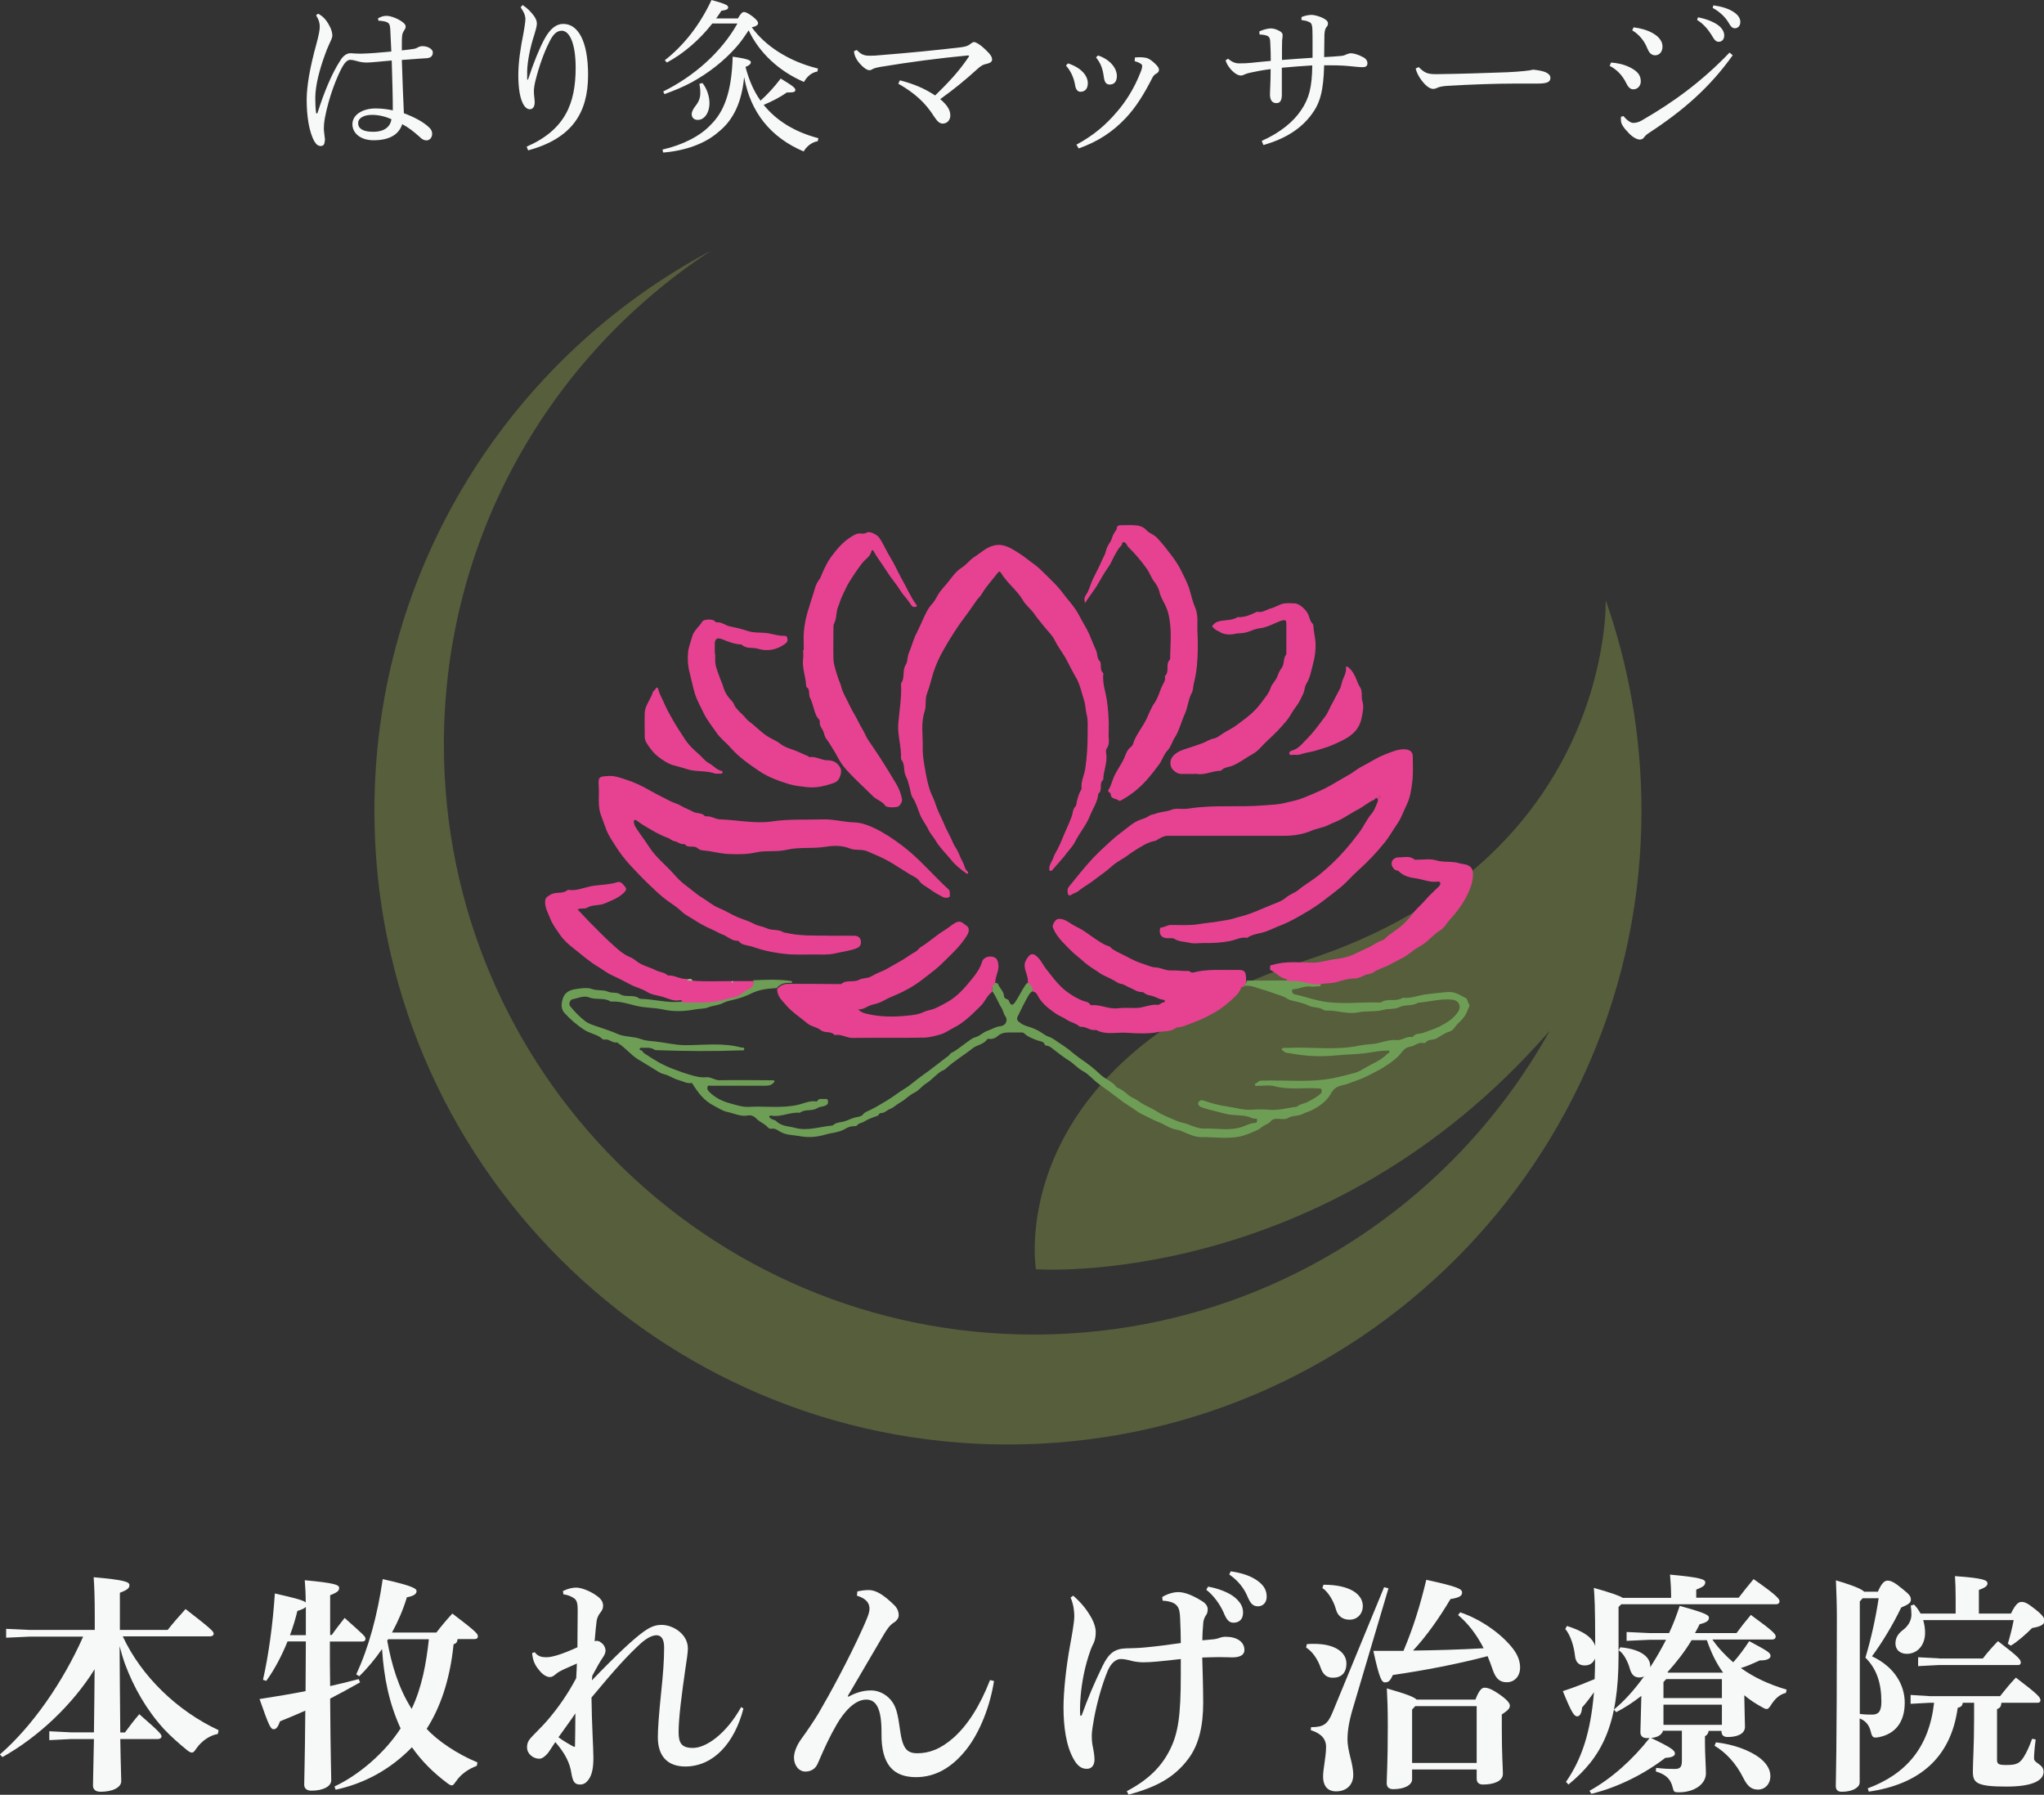 <?xml version="1.0" encoding="UTF-8"?><svg id="_イヤー_2" xmlns="http://www.w3.org/2000/svg" xmlns:xlink="http://www.w3.org/1999/xlink" viewBox="0 0 149.7 131.42"><rect x="0" y="0" width="149.7" height="131.42" fill="#333333" stroke="none"/><defs><style>.cls-1{fill:#f7f8f8;}.cls-2{isolation:isolate;opacity:.3;}.cls-3{fill:#6e9e56;}.cls-4{clip-path:url(#clippath-1);}.cls-5{clip-path:url(#clippath);}.cls-6{fill:#aac351;}.cls-7{fill:none;}.cls-8{fill:#e74291;}.cls-9{fill:#abc49e;}</style><clipPath id="clippath"><rect class="cls-7" x="27.33" y="18.31" width="92.97" height="87.48"/></clipPath><clipPath id="clippath-1"><rect class="cls-7" x="27.39" y="18.34" width="92.88" height="87.42"/></clipPath></defs><g id="_イヤー_1-2"><g><g><g class="cls-2"><g class="cls-5"><g class="cls-4"><path class="cls-6" d="M117.6,43.92s.63,18.99-21.84,26.36c-22.47,7.37-19.89,22.66-19.89,22.66,0,0,21.11,1.54,37.63-17.47-7.37,13.27-21.53,22.25-37.79,22.25-23.86,0-43.2-19.34-43.2-43.2,0-15.15,7.79-28.47,19.59-36.18-14.68,7.79-24.68,23.24-24.68,41.02,0,25.63,20.78,46.41,46.4,46.41s46.4-20.78,46.4-46.41c0-5.41-.93-10.61-2.63-15.44"/></g></g></g><path class="cls-3" d="M96.72,72.07c.03,.12-.02,.15-.13,.15-.19,0-.39,.05-.58,.02-.44-.07-.83,.17-1.26,.19-.07,0-.12,.04-.13,.12,0,.14,.09,.24,.2,.26,.58,.12,1.15,.32,1.73,.45,1.53,.35,3.06,.09,4.58,.15,.47-.35,1.09-.03,1.57-.33,.02-.01,.04-.03,.06-.02,.61,.07,1.17-.2,1.76-.26,.51-.05,1.03-.13,1.55-.16,.5-.03,.88,.24,1.28,.44,.14,.07,.12,.28,.22,.41,.11,.13,0,.27-.06,.42-.14,.41-.39,.73-.69,1-.23,.21-.39,.55-.64,.62-.37,.1-.65,.33-.96,.5-.26,.15-.61,.04-.81,.31-.03,.04-.13,.05-.18,.03-.36-.08-.61,.23-.94,.27-.44,.05-.6,.41-.87,.69-.31,.31-.71,.58-1.1,.83-.33,.21-.68,.37-1.02,.55-.34,.18-.71,.33-1.08,.46-.31,.11-.64,.25-.95,.31-.42,.09-.62,.28-.81,.62-.31,.54-.82,.9-1.36,1.18-.21,.11-.5,.18-.7,.29-.35,.18-.74,.09-1.08,.3-.19,.12-.5,.06-.76,.05-.2,0-.37,.03-.5,.19-.14,.17-.35,.22-.52,.33-.16,.1-.29,.24-.49,.32-.28,.12-.55,.25-.85,.35-1.08,.36-2.18,.13-3.26,.15-.38,0-.76-.16-1.13-.32-.2-.08-.41-.19-.62-.22-.5-.07-.89-.39-1.34-.56-.34-.13-.65-.3-.98-.46-.21-.1-.44-.21-.64-.36-.37-.28-.79-.49-1.16-.79-.51-.4-1.04-.78-1.57-1.16-.42-.3-.74-.72-1.17-.95-.4-.21-.67-.55-1.04-.78-.39-.24-.77-.54-1.14-.83-.14-.11-.28-.23-.47-.26-.05,0-.14-.03-.15-.05-.07-.28-.36-.27-.53-.33-.37-.14-.73-.27-1.02-.55-.05-.05-.16-.03-.25-.04-.27,0-.54,0-.81,0-.33,0-.61,.04-.88,.29-.12,.11-.37,.22-.6,.18-.04,0-.11-.01-.12,0-.26,.42-.77,.43-1.11,.71-.64,.51-1.35,.92-1.95,1.48-.1,.1-.23,.12-.34,.19-.4,.26-.69,.64-1.1,.89-.31,.19-.53,.53-.87,.68-.38,.18-.64,.5-1.01,.7-.26,.14-.48,.38-.77,.49-.22,.08-.39,.3-.64,.29-.16,0-.15,.16-.26,.2-.32,.12-.66,.22-.95,.41-.18,.12-.41,.11-.55,.29-.05,.07-.14,.06-.21,.06-.24,0-.45,.07-.66,.2-.45,.27-.98,.28-1.46,.42-.63,.19-1.27,.23-1.87,.11-.45-.08-.93-.06-1.37-.29-.2-.1-.42-.31-.7-.25-.18,.04-.29-.14-.39-.23-.23-.19-.52-.3-.73-.53-.13-.14-.36-.26-.61-.21-.53,.1-1.01-.16-1.5-.26-.33-.06-.68-.3-1.01-.47-.7-.36-1.13-.94-1.53-1.57-.02-.04-.04-.09-.09-.08-.35,.06-.64-.14-.96-.22-.26-.07-.51-.22-.76-.33-.2-.09-.42-.1-.63-.23-.51-.32-1.03-.63-1.54-.94-.56-.34-.95-.87-1.49-1.2-.03-.02-.05-.06-.07-.05-.33,.07-.57-.27-.9-.21-.16,.03-.23-.11-.34-.18-.37-.23-.79-.29-1.17-.54-.55-.36-1.02-.77-1.45-1.24-.25-.28-.23-.68-.1-1.07,.2-.55,.66-.63,1.11-.69,.34-.05,.72-.09,1.02,.02,.39,.14,.81,.04,1.16,.19,.3,.13,.64,.03,.86,.17,.46,.3,1.02,0,1.45,.34,.03,.02,.08,.02,.13,.02,1,.03,1.97,.33,2.98,.2,.96-.02,1.91,.09,2.87-.15,.34-.08,.67-.22,1.03-.24,.03,0,.05-.03,.08-.04,.33-.12,.56-.41,.89-.55,.2-.09,.44-.27,.35-.58,.9-.04,1.8-.08,2.7,.04,.1,.01,.18,.02,.14,.15-.17,0-.34-.01-.51,.02-.24,.04-.45,.17-.61,.36-.63,.04-1.24,.09-1.85,.39-.41,.2-.86,.37-1.33,.47-.24,.05-.5,.11-.71,.22-.36,.19-.77,.19-1.14,.34-.28,.11-.62,.08-.93,.14-.77,.15-1.58,.18-2.34,.01-.68-.15-1.38-.11-2.06-.29-.56-.14-1.15-.33-1.75-.29-.02,0-.05,0-.06-.01-.48-.31-1.06-.09-1.57-.3-.39-.15-.81,.06-1.21,.14-.19,.04-.3,.35-.17,.51,.32,.39,.67,.76,1.07,1.07,.29,.23,.64,.32,.99,.44,.46,.17,.93,.3,1.39,.51,.54,.25,1.18,.17,1.75,.39,.31,.12,.7,.14,1.03,.17,.72,.08,1.42,.26,2.15,.27,1.37,.01,2.76-.2,4.13,.17,.09,.02,.23-.03,.24,.1,0,.16-.16,.11-.25,.11-2.02,.08-4.04,.06-6.07-.01-.1,0-.21,0-.28-.05-.3-.19-.62-.11-.94-.13-.05,0-.11,.01-.12,.08,0,.04,0,.1,.06,.1,.15,0,.16,.15,.25,.21,.35,.23,.7,.46,1.07,.67,.36,.2,.74,.37,1.11,.51,.44,.17,.9,.33,1.37,.46,.34,.09,.67,.17,.99,.13,.37-.04,.63,.22,.99,.22,1.23-.03,2.45,0,3.68,0,.08,0,.15,0,.23,0,.05,0,.11,0,.12,.07,.01,.07-.04,.09-.09,.14-.19,.2-.43,.19-.67,.19-1.29,0-2.58,0-3.88,0-.09,0-.23-.06-.27,.1-.02,.11,0,.2,.1,.31,.44,.47,1.02,.74,1.59,.89,.42,.11,.87,.27,1.33,.25,1.2-.07,2.41,.12,3.61-.15,.43-.1,.86-.32,1.33-.25,.03,0,.08,0,.09-.03,.13-.24,.36-.12,.55-.15,.1-.01,.23-.01,.23,.15,0,.11,.03,.2-.11,.29-.21,.15-.48,.1-.65,.22-.41,.27-.92,.05-1.3,.35-.71-.07-1.38,.34-2.09,.21-.01,0-.02,0-.03,0-.05,0-.11,0-.12,.07,0,.04,.03,.07,.06,.1,.13,.13,.36,.14,.45,.23,.39,.4,.94,.37,1.4,.5,.88,.24,1.79-.09,2.69-.17,.02,0,.04-.01,.06-.02,.25-.24,.61-.21,.91-.31,.27-.09,.54-.24,.84-.29,.12-.02,.36-.06,.46-.2,.14-.18,.36-.24,.54-.33,.41-.2,.81-.45,1.2-.68,.44-.26,.86-.6,1.3-.87,.48-.29,.88-.68,1.33-.99,.65-.45,1.26-.96,1.9-1.43,.08-.06,.09-.15,.19-.2,.4-.19,.73-.49,1.09-.74,.22-.15,.43-.35,.68-.41,.34-.09,.56-.37,.9-.48,.31-.1,.59-.3,.93-.33,.42-.04,.56-.46,.37-.71-.15-.2-.16-.44-.3-.65-.25-.39-.39-.85-.69-1.22,.07-.2-.06-.5,.26-.59,.07,.03,.16,0,.19,.09,.11,.31,.42,.52,.43,.88,0,.1,.1,.19,.21,.22,.06,.02,.11,.03,.14,.11,.15,.36,.27,.41,.49,.08,.25-.37,.44-.78,.69-1.16,.07-.1,.1-.19,.22-.22,.3,.09,.38,.32,.39,.6-.16,.04-.27,.19-.33,.3-.3,.52-.56,1.05-.82,1.59-.04,.09-.06,.22,.08,.34,.21,.19,.43,.29,.7,.37,.26,.07,.51,.18,.76,.31,.26,.14,.49,.35,.74,.43,.32,.1,.55,.32,.81,.48,.33,.21,.67,.45,.98,.72,.43,.36,.91,.65,1.35,1,.23,.18,.44,.38,.66,.58,.28,.26,.65,.42,.94,.66,.11,.09,.22,.28,.34,.32,.44,.15,.71,.56,1.13,.74,.25,.11,.47,.3,.7,.43,.35,.2,.72,.35,1.06,.57,.45,.29,.96,.46,1.45,.68,.25,.11,.5,.13,.74,.22,.4,.15,.82,.34,1.24,.33,.94-.04,1.89,.2,2.84-.15,.28-.11,.58-.26,.9-.27,.12,0,.12-.1,.13-.19,0-.06-.01-.13-.07-.12-.26,.03-.47-.13-.71-.18-.52-.1-1.04-.04-1.58-.19-.55-.15-1.12-.26-1.67-.45-.12-.04-.34-.15-.28-.35,.03-.1,.18-.21,.33-.17,.56,.19,1.15,.36,1.72,.44,.6,.08,1.2,.28,1.83,.25,.44-.03,.89-.04,1.32,0,.67,.07,1.31-.14,1.96-.21,.04,0,.09-.02,.12-.05,.21-.18,.49-.18,.73-.31,.34-.19,.68-.35,.97-.62,.09-.09,.06-.18,.05-.27-.01-.12-.12-.09-.2-.1-1.08-.08-2.16,.12-3.23-.16-.4-.11-.86-.03-1.29-.03-.06,0-.14,.02-.16-.06,0-.03,.01-.11,.02-.11,.16-.01,.22-.2,.41-.21,1.79-.07,3.6,.17,5.39-.2,.39-.08,.78-.19,1.16-.28,.22-.06,.49-.12,.73-.25,.29-.16,.57-.33,.86-.48,.42-.21,.82-.43,1.14-.77,.05-.05,.2-.04,.13-.17-.05-.09-.16-.05-.24-.05-.45,.01-.88,.09-1.32,.16-.77,.12-1.57,.11-2.35,.19-1.1,.11-2.22,.06-3.32-.15-.19-.04-.38,0-.52-.18-.04-.05-.16-.03-.12-.14,.02-.07,.1-.08,.16-.08,.08,0,.15,0,.23,0,1.78-.09,3.58,.21,5.35-.18,.38-.08,.77-.07,1.16-.14,.49-.1,.99-.3,1.5-.25,.42,.04,.74-.31,1.16-.22,0,0,.02,0,.03-.01,.18-.3,.54-.2,.8-.31,.37-.15,.77-.26,1.13-.44,.55-.28,1.07-.58,1.41-1.13,.23-.38,.03-.79-.42-.85-.85-.1-1.67,.16-2.51,.22-.01,0-.02,0-.03,0-.41,.28-.93,.11-1.37,.33-.35,.17-.79,.09-1.18,.2-.59,.16-1.22,.05-1.84,.18-.77,.16-1.54-.17-2.32-.13-.07,0-.16-.02-.22-.06-.32-.22-.73-.13-1.08-.31-.25-.12-.58-.22-.89-.29-.22-.05-.5-.09-.7-.23-.21-.14-.46-.22-.67-.28-.39-.13-.77-.28-1.17-.39-.41-.11-.81-.33-1.26-.24-.04-.17,.22-.22,.17-.4,1,0,1.99,0,2.99-.01,.35,0,.71-.02,1.06,.05,.46,.1,.91,.24,1.39,.18Z"/><path class="cls-9" d="M50.73,71.83c-.17,0-.36,.06-.48-.13,.15,.07,.38-.15,.48,.13Z"/><path class="cls-9" d="M53.7,71.85c-.02,.05,.02,.15-.06,.15-.08,0-.04-.09-.06-.15,.04-.03,.08-.03,.12,0Z"/><g><path class="cls-8" d="M88.19,69.05c-.37,0-.75,.07-1.09-.02-.36-.09-.74-.06-1.08-.28-.13-.09-.36-.04-.54-.05-.39-.02-.59-.25-.53-.63,0-.06,0-.14,.08-.15,.26-.02,.46-.19,.73-.19,.68,0,1.37,.05,2.03-.06,.52-.09,1.05-.12,1.56-.22,.31-.06,.63-.08,.92-.17,.44-.14,.89-.23,1.31-.39,.65-.24,1.28-.54,1.94-.79,.23-.09,.48-.21,.67-.38,.28-.24,.63-.33,.91-.56,.48-.4,1.03-.7,1.52-1.1,.7-.57,1.34-1.18,1.92-1.85,.36-.41,.7-.84,1.03-1.28,.32-.44,.54-.95,.9-1.37,.2-.23,.3-.55,.42-.84,.03-.08,.07-.21-.03-.27-.12-.08-.15,.08-.21,.11-.43,.17-.77,.49-1.17,.7-.39,.2-.76,.45-1.15,.67-.33,.19-.7,.31-1.04,.48-.39,.2-.82,.24-1.22,.41-.64,.27-1.31,.38-2.01,.38-2.84,0-5.68,0-8.52,0-.33,0-.58,.17-.84,.33-.04,.03-.1,.04-.15,.05-.54,.11-.98,.41-1.43,.69-.36,.22-.68,.5-1.06,.71-.3,.16-.58,.4-.84,.63-.4,.34-.83,.62-1.24,.94-.33,.25-.71,.44-1.03,.72-.13,.11-.33,.12-.48,.25-.05,.04-.22,.08-.25-.04-.04-.17-.07-.38,.05-.53,.56-.69,1.11-1.39,1.71-2.04,.44-.47,.92-.91,1.4-1.35,.44-.4,.93-.74,1.39-1.11,.24-.19,.54-.37,.87-.47,.17-.05,.37-.13,.52-.24,.14-.1,.3-.09,.44-.15,.39-.16,.83-.14,1.21-.3,.12-.05,.25-.07,.38-.07,.28,0,.57,.03,.84-.01,1.84-.3,3.71-.08,5.55-.24,.51-.04,1.05-.05,1.54-.18,.46-.11,.94-.2,1.37-.38,.52-.22,1.06-.43,1.57-.69,.55-.28,1.07-.62,1.62-.92,.38-.2,.73-.51,1.11-.7,.55-.28,1.07-.64,1.66-.86,.49-.19,.95-.41,1.5-.37,.31,.03,.52,.2,.52,.51,0,.6,.04,1.21-.03,1.81-.07,.58-.15,1.19-.4,1.7-.23,.46-.38,.96-.69,1.41-.31,.45-.59,.95-.93,1.38-.61,.76-1.29,1.47-2.02,2.12-.43,.38-.79,.83-1.24,1.19-.3,.25-.61,.48-.92,.72-.41,.33-.85,.64-1.3,.92-.51,.31-1.03,.61-1.57,.88-.41,.2-.85,.34-1.26,.54-.22,.1-.49,.2-.75,.26-.33,.08-.68,.13-.98,.34-.02,.01-.04,.03-.06,.02-.44-.08-.83,.16-1.25,.24-.64,.12-1.27,.16-1.91,.14Zm12.76-10.72s.01,.08,.07,.09c.06,0,.07-.03,.08-.08,0-.04-.01-.08-.06-.09-.06,0-.07,.03-.08,.08Z"/><path class="cls-8" d="M81.2,53.08c0,.19,.01,.35,0,.5-.05,.42,.14,.86-.16,1.25-.06,.08-.04,.23-.02,.35,.1,.66-.21,1.27-.22,1.92-.35,.25,0,.76-.36,1.01-.05,.61-.41,1.11-.63,1.66-.12,.31-.3,.61-.49,.9-.23,.34-.45,.7-.64,1.07-.13,.23-.31,.41-.46,.61-.35,.48-.77,.91-1.15,1.36-.05,.06-.1,.08-.17,.05-.07-.03-.05-.1-.05-.17,0-.31,.22-.53,.3-.8,.06-.2,.19-.39,.29-.58,.28-.52,.46-1.09,.72-1.62,.12-.25,.22-.53,.32-.78,.1-.26,.08-.57,.3-.78,.03-.03,.04-.09,.05-.15,.07-.38,.17-.75,.37-1.08,.02-.03,.02-.06,.01-.09-.05-.5,.2-.94,.27-1.41,.14-.9,.18-1.81,.18-2.71,0-.42,.03-.85-.07-1.25-.09-.36-.09-.75-.2-1.08-.18-.55-.29-1.14-.58-1.64-.25-.43-.47-.87-.7-1.31-.27-.51-.63-.94-.88-1.46-.16-.33-.46-.6-.69-.89-.27-.34-.56-.67-.8-1.02-.24-.35-.59-.6-.8-.95-.44-.77-1.18-1.29-1.63-2.04-.08-.14-.16-.11-.24,0-.4,.52-.86,1-1.19,1.58-.09,.15-.23,.26-.33,.4-.28,.39-.54,.79-.83,1.17-.59,.77-1.1,1.58-1.58,2.42-.34,.58-.61,1.17-.81,1.82-.14,.47-.25,.96-.43,1.42-.18,.45-.04,.91-.18,1.33-.29,.86-.12,1.73-.14,2.59-.02,.68,.12,1.37,.24,2.03,.1,.54,.23,1.12,.49,1.64,.18,.36,.27,.78,.45,1.15,.19,.38,.35,.77,.52,1.15,.16,.34,.36,.67,.5,1.03,.12,.29,.34,.54,.45,.84,.09,.24,.22,.48,.33,.71,.09,.18,.1,.43,.29,.57,.06,.05,.08,.11,.03,.16-.06,.06-.09,0-.15-.04-.4-.29-.79-.59-1.08-.97-.38-.47-.83-.88-1.14-1.42-.14-.24-.36-.47-.48-.71-.19-.42-.49-.77-.66-1.2-.16-.4-.27-.83-.52-1.2-.13-.19-.16-.46-.21-.68-.08-.3-.16-.64-.29-.89-.21-.4-.04-.88-.34-1.23-.02-.02-.02-.06-.02-.09,.04-.86-.27-1.69-.2-2.55,.08-.98,.26-1.95,.2-2.94,.31-.4,.07-.93,.35-1.37,.15-.23,.1-.58,.23-.87,.21-.48,.32-.99,.57-1.46,.16-.31,.31-.66,.46-.99,.19-.39,.35-.8,.67-1.13,.17-.18,.3-.45,.43-.67,.18-.31,.42-.54,.64-.81,.34-.41,.63-.87,1.09-1.17,.35-.22,.59-.57,.92-.78,.49-.31,.92-.75,1.51-.86,.71-.14,1.26,.26,1.83,.62,.35,.22,.66,.49,1,.73,.35,.25,.66,.56,.96,.86,.37,.38,.78,.74,1.09,1.16,.44,.6,.98,1.13,1.32,1.81,.23,.45,.52,.89,.72,1.34,.17,.38,.31,.79,.49,1.16,.13,.28,.05,.63,.31,.84,.01,.01,.02,.04,.02,.06,.06,.27-.05,.58,.21,.79-.09,.67,.15,1.31,.25,1.95,.1,.63,.13,1.25,.15,1.83Z"/><path class="cls-8" d="M60.67,68.52c.64,0,1.27-.01,1.9,0,.35,0,.52,.23,.48,.55-.03,.23-.21,.33-.4,.4-.5,.17-1.02,.23-1.53,.35-.48,.11-1.01,.07-1.51,.07-.73,0-1.47,.04-2.19-.05-.55-.06-1.11-.16-1.66-.31-.32-.09-.64-.22-.97-.29-.21-.04-.5-.08-.67-.31-.02-.03-.08-.04-.11-.04-.34,0-.6-.2-.87-.36-.15-.09-.33-.13-.49-.22-.36-.2-.75-.35-1.11-.54-.25-.13-.5-.28-.74-.44-.3-.19-.62-.34-.88-.59-.3-.29-.66-.52-1-.76-.55-.39-1.01-.86-1.49-1.31-.43-.41-.83-.85-1.24-1.28-.43-.46-.81-.96-1.14-1.49-.22-.35-.46-.69-.62-1.08-.14-.35-.25-.71-.39-1.06-.29-.72-.14-1.44-.19-2.16-.05-.74,.02-.74,.75-.78,.43-.02,.82,.13,1.2,.25,.6,.19,1.19,.46,1.74,.78,.31,.18,.64,.35,.96,.51,.32,.16,.64,.35,.99,.47,.16,.05,.33,.14,.48,.23,.25,.14,.53,.23,.77,.37,.29,.16,.65,.06,.88,.32,.01,.01,.04,.03,.05,.03,.39-.06,.7,.21,1.08,.22,1.26,.04,2.53,.33,3.78,.15,1.27-.19,2.52-.11,3.78-.15,.76-.02,1.5,.2,2.26,.22,.5,.01,1.03,.21,1.49,.43,.71,.34,1.36,.78,2,1.26,1.19,.89,2.14,2.02,3.21,3.03,.12,.11,.31,.22,.29,.44-.01,.11,.06,.27-.07,.32-.14,.06-.3,.05-.44-.02-.33-.17-.67-.36-.96-.58-.26-.19-.57-.31-.78-.62-.15-.22-.49-.34-.74-.5-.48-.29-.95-.61-1.43-.89-.51-.29-1.05-.51-1.58-.74-.45-.2-.91-.05-1.31-.22-.62-.25-1.26-.21-1.85-.12-.92,.15-1.87,0-2.75,.21-.78,.19-1.55,.03-2.29,.2-.62,.14-1.23,.14-1.85,.12-.54-.01-1.08-.13-1.6-.22-.25-.04-.62-.03-.78-.18-.3-.3-.76,.02-.99-.34-.29,.07-.5-.17-.76-.21-.17-.03-.28-.17-.45-.23-.43-.15-.85-.37-1.24-.6-.36-.21-.73-.42-1.06-.68-.05-.04-.09-.05-.15-.03-.06,.03-.07,.08-.06,.14,.02,.16,.07,.29,.17,.44,.31,.48,.66,.93,.97,1.41,.48,.74,1.17,1.27,1.74,1.91,.27,.3,.54,.6,.87,.84,.43,.31,.81,.68,1.27,.95,.4,.24,.76,.57,1.19,.74,.48,.19,.91,.47,1.39,.68,.41,.17,.85,.29,1.25,.51,.24,.13,.6,.17,.85,.29,.41,.21,.9,.05,1.28,.32,.03,.02,.08,.01,.13,.02,1.03,.24,2.08,.21,3.13,.21,.01,0,.02,0,.03,0h0Z"/><path class="cls-8" d="M91.28,71.85c.05,.18-.21,.22-.18,.4-.07,.03-.17-.02-.21,.1-.16,.43-.53,.71-.85,1-.39,.34-.82,.66-1.29,.9-.43,.23-.86,.45-1.33,.61-.4,.14-.77,.35-1.2,.37-.02,0-.05,0-.06,.01-.39,.33-.9,.25-1.34,.33-.76,.15-1.56,.1-2.34,.05-.74-.04-1.51,.18-2.21-.21-.41,.1-.72-.27-1.12-.22-.03,0-.07-.01-.09-.03-.27-.25-.65-.29-.96-.51-.22-.16-.51-.25-.75-.41-.52-.37-1.04-.74-1.35-1.34-.04-.08-.14-.29-.34-.27,0-.28-.09-.51-.39-.6,.1-.51-.28-.95-.22-1.46,.02-.2,.29-.64,.48-.69,.11-.03,.21,0,.32,.08,.36,.27,.52,.68,.79,1.02,.5,.63,.97,1.29,1.64,1.74,.31,.21,.64,.41,1,.55,.18,.08,.46,.07,.58,.31,0,.02,.06,.03,.09,.02,.66-.05,1.26,.31,1.93,.23,.43-.05,.88-.02,1.32-.02,.55,0,1.05-.3,1.61-.23,.13,.01,.27-.21,.46-.19,.01,0,.05-.05,.05-.07,0-.06-.04-.1-.1-.11-.24-.02-.46-.14-.67-.23-.25-.1-.55-.09-.76-.28-.05-.05-.11-.06-.18-.06-.35,0-.61-.23-.91-.34-.2-.08-.37-.23-.61-.26-.16-.02-.33-.14-.47-.23-.36-.21-.76-.34-1.09-.57-.37-.26-.77-.48-1.11-.78-.36-.33-.76-.61-1.1-.97-.47-.48-.96-.93-1.21-1.58-.07-.18,.19-.6,.38-.62,.37-.04,.65,.15,.94,.34,.26,.17,.54,.29,.81,.45,.35,.21,.67,.47,1.01,.69,.31,.2,.61,.42,.97,.52,.13,.04,.16,.15,.26,.21,.35,.23,.74,.38,1.1,.58,.35,.19,.71,.36,1.09,.48,.33,.1,.64,.27,.99,.28,.38,.02,.71,.24,1.12,.22,.31-.01,.64,.02,.96,.04,.17,0,.34-.04,.49,.09,.03,.03,.11,.03,.16,.02,1.06-.28,2.15-.16,3.23-.19,.53-.01,.63,.1,.64,.65,0,.05,0,.11,.01,.16Z"/><path class="cls-8" d="M56.91,72.42c.16-.19,.37-.32,.61-.36,.16-.03,.34-.01,.51-.02,1.19,0,2.39,.01,3.58,.02,.37-.35,.89-.09,1.32-.32,.25-.14,.59-.08,.87-.24,.22-.12,.44-.24,.67-.33,.33-.12,.61-.3,.91-.47,.27-.16,.55-.3,.82-.47,.29-.19,.57-.39,.88-.56,.14-.08,.24-.26,.37-.33,.61-.37,1.13-.87,1.75-1.24,.26-.16,.49-.37,.75-.52,.19-.11,.4-.14,.6,.03,.19,.16,.47,.24,.39,.6-.03,.14-.09,.24-.17,.37-.49,.76-1.16,1.36-1.8,1.99-.39,.39-.85,.71-1.28,1.05-.36,.29-.76,.56-1.16,.78-.31,.17-.64,.34-.99,.48-.3,.12-.61,.27-.9,.43-.25,.14-.54,.2-.79,.27-.33,.09-.61,.37-1,.32,.15,.17,.34,.26,.53,.31,.97,.25,1.98,.27,2.96,.17,.44-.04,.92-.08,1.34-.29,.23-.11,.48-.13,.72-.22,.35-.14,.67-.32,.99-.5,.77-.43,1.33-1.11,1.87-1.78,.27-.33,.54-.73,.67-1.18,.09-.29,.49-.45,.85-.33,.24,.08,.31,.29,.34,.56,.06,.5-.28,.92-.22,1.41-.32,.09-.18,.39-.26,.59-.36,.27-.51,.72-.83,1.03-.61,.6-1.2,1.21-1.99,1.6-.31,.16-.64,.4-.96,.48-.39,.11-.82,.23-1.24,.23-1.73,.03-3.46,0-5.19,.02-.44,0-.83-.3-1.28-.21,0,0-.03,0-.03,0-.26-.32-.7-.11-1.01-.36-.27-.22-.69-.26-.96-.48-.53-.45-1.13-.82-1.58-1.35-.3-.35-.66-.66-.65-1.17Z"/><path class="cls-8" d="M58.87,47.58c0-.43-.03-.86,0-1.29,.05-.59,.17-1.17,.36-1.74,.09-.28,.17-.58,.27-.86,.15-.43,.21-.9,.52-1.28,.1-.13,.14-.32,.22-.48,.18-.39,.36-.79,.62-1.14,.41-.55,.85-1.09,1.43-1.45,.22-.14,.47-.32,.78-.27,.14,.02,.29,0,.43-.08,.21-.11,.74,.16,.9,.39,.3,.44,.5,.94,.78,1.39,.32,.51,.55,1.06,.84,1.58,.37,.64,.65,1.33,1.09,1.93,.04,.05,.05,.13,0,.14-.12,.04-.25,.05-.34-.07-.15-.21-.3-.44-.46-.62-.32-.35-.52-.77-.82-1.13-.31-.39-.57-.82-.85-1.23-.22-.32-.46-.65-.65-1-.06-.11-.14-.12-.17,0-.09,.4-.46,.58-.68,.87-.33,.42-.62,.87-.91,1.32-.23,.36-.38,.75-.57,1.13-.1,.21-.17,.48-.26,.69-.19,.41-.1,.88-.31,1.28-.06,.11-.05,.25-.05,.38,0,.73-.02,1.46,0,2.2,.02,.47,.19,.92,.33,1.37,.08,.25,.2,.48,.26,.74,.09,.35,.29,.68,.45,1.01,.16,.33,.32,.66,.51,.97,.2,.34,.35,.7,.56,1.04,.17,.27,.28,.6,.47,.87,.31,.45,.62,.9,.91,1.36,.37,.58,.74,1.17,1.09,1.77,.22,.36,.36,.73,.44,1.13,.03,.19-.08,.39-.22,.52-.14,.13-.9,.13-1-.02-.23-.34-.63-.42-.91-.7-.71-.72-1.49-1.38-2.14-2.17-.33-.41-.52-.88-.8-1.31-.15-.24-.3-.5-.48-.73-.11-.13-.13-.33-.19-.49-.09-.24-.32-.44-.28-.75,.02-.15-.15-.25-.22-.38-.23-.45-.27-.96-.51-1.41-.05-.09-.03-.21-.05-.32-.02-.15,0-.3-.16-.4-.04-.02-.06-.09-.06-.14-.03-.67-.31-1.3-.22-1.98,.03-.2,0-.41,0-.61h.01Z"/><path class="cls-8" d="M79.48,44.18c-.08-.23-.09-.41,.07-.64,.21-.3,.29-.68,.44-1.02,.23-.5,.51-.99,.72-1.5,.1-.23,.24-.43,.29-.69,.05-.23,.18-.44,.31-.64,.11-.16,.14-.37,.23-.55,.08-.18,.26-.32,.27-.54,0-.09,.14-.14,.26-.14,.41,0,.82-.03,1.22,.02,.23,.03,.48,.13,.66,.33,.22,.25,.56,.32,.79,.57,.35,.37,.66,.76,.97,1.17,.28,.37,.56,.76,.76,1.16,.23,.47,.49,.94,.65,1.46,.13,.44,.23,.9,.41,1.31,.25,.59,.14,1.17,.17,1.75,.04,.84,.04,1.68-.04,2.52-.04,.43-.12,.87-.22,1.28-.06,.24-.05,.53-.17,.73-.26,.49-.27,1.05-.51,1.55-.11,.23-.2,.52-.3,.78-.12,.3-.23,.63-.41,.9-.21,.31-.28,.69-.54,.96-.27,.28-.37,.66-.59,.98-.55,.75-1.12,1.48-1.86,2.05-.29,.22-.61,.44-.94,.62-.05,.03-.16,.05-.19,.02-.18-.18-.57-.08-.58-.46,0-.14-.27-.17-.16-.33,.22-.36,.29-.78,.49-1.15,.22-.43,.52-.82,.7-1.28,.09-.25,.21-.54,.46-.72,.16-.11,.17-.33,.24-.48,.25-.56,.64-1.03,.9-1.58,.18-.38,.33-.8,.57-1.14,.25-.36,.36-.77,.52-1.16,.1-.24,.33-.49,.24-.81,.38-.32,.02-.87,.37-1.21,.03-.03,.02-.12,.02-.19,.02-.88,.1-1.77-.03-2.64-.05-.36-.13-.75-.31-1.12-.16-.33-.37-.66-.45-1.04-.06-.26-.22-.52-.39-.74-.22-.28-.31-.62-.52-.91-.4-.57-.85-1.1-1.35-1.59-.04-.04-.07-.07-.09-.12-.05-.12-.13-.24-.27-.25-.15,0-.09,.18-.16,.24-.23,.21-.36,.49-.51,.75-.15,.27-.25,.56-.44,.82-.27,.38-.51,.8-.74,1.2-.29,.52-.68,.96-.99,1.47Z"/><path class="cls-8" d="M52.38,47.87c0,.14,0,.28,0,.42-.02,.47,.18,.88,.33,1.31,.08,.24,.2,.47,.27,.72,.1,.37,.33,.72,.61,1,.16,.15,.18,.36,.32,.52,.15,.18,.3,.34,.47,.49,.18,.16,.31,.38,.51,.52,.48,.35,.87,.8,1.39,1.11,.29,.18,.62,.3,.89,.52,.27,.21,.59,.31,.91,.42,.36,.13,.72,.31,1.08,.46,.05,.02,.1,.09,.13,.08,.47-.08,.86,.24,1.31,.23,.44,0,.78,.19,.97,.61,.1,.23-.05,.76-.28,.93-.22,.16-.48,.2-.74,.28-.51,.15-1.01,.2-1.52,.14-.41-.05-.85-.1-1.23-.21-.75-.23-1.51-.5-2.18-.95-.75-.51-1.5-1.02-2.11-1.72-.33-.38-.75-.68-1.04-1.11-.32-.47-.69-.91-.94-1.44-.21-.45-.46-.87-.62-1.35-.16-.52-.26-1.04-.39-1.55-.14-.51-.17-.99-.13-1.49,.03-.41,.2-.81,.31-1.21,.13-.46,.51-.7,.73-1.08,.11-.19,.75-.21,.91-.04,.06,.06,.11,.1,.18,.09,.34-.03,.59,.22,.91,.29,.44,.09,.88,.19,1.29,.33,.57,.2,1.15,.08,1.7,.21,.35,.08,.7,.17,1.06,.16,.15,0,.16,.09,.19,.2,.04,.16-.02,.26-.14,.36-.6,.46-1.33,.6-1.99,.39-.4-.13-.88,.03-1.22-.31-.01-.01-.04-.01-.06-.01-.48-.03-.92-.2-1.36-.38-.39-.15-.55-.04-.55,.37,0,.23,0,.45,0,.68Z"/><path class="cls-8" d="M87.57,56.67c-.41,0-.71,0-1.01,0-.26,.01-.45-.11-.62-.27-.32-.3-.29-.83,.06-1.13,.39-.35,.88-.43,1.35-.6,.25-.09,.5-.16,.74-.26,.26-.1,.5-.27,.79-.33,.27-.05,.49-.25,.71-.39,.32-.2,.67-.36,.97-.59,.64-.47,1.3-.94,1.77-1.59,.26-.36,.58-.69,.73-1.14,.1-.3,.36-.51,.48-.81,.08-.22,.17-.44,.31-.62,.24-.3,.11-.7,.33-.99,.04-.05,.03-.14,.03-.22,0-.69,0-1.38,0-2.07,0-.27-.11-.29-.37-.21-.54,.19-1.03,.5-1.61,.56-.24,.03-.5,.13-.72,.22-.28,.11-.55,.14-.84,.15-.15,0-.3,.06-.43,.07-.32,.03-.66-.01-.95-.2-.1-.07-.25-.1-.32-.19-.07-.08-.25-.18-.18-.24,.1-.09,.17-.21,.34-.28,.48-.18,1.02-.06,1.47-.33,.04-.03,.11-.02,.16-.02,.44,0,.84-.17,1.22-.36,.04-.02,.09-.04,.12-.03,.38,.08,.68-.18,1.01-.26,.23-.06,.49-.21,.73-.3,.28-.11,.64-.06,.96-.06,.37,0,.87,.48,1.01,.81,.1,.23,.13,.5,.33,.69,.03,.03,.04,.08,.05,.12,.01,.44,.14,.86,.16,1.29,.02,.51-.05,1.05-.19,1.54-.13,.47-.2,.99-.48,1.43-.14,.22-.12,.5-.24,.75-.15,.29-.27,.6-.47,.86-.18,.24-.35,.49-.49,.74-.19,.33-.45,.58-.69,.86-.34,.39-.73,.73-1.1,1.09-.29,.28-.54,.62-.88,.81-.52,.29-.99,.66-1.55,.9-.26,.11-.6,.1-.81,.34-.02,.02-.06,.03-.09,.03-.64,.02-1.24,.37-1.79,.21Z"/><path class="cls-8" d="M96.72,72.07c-.48,.06-.93-.09-1.39-.18-.35-.07-.7-.05-1.06-.05-.01-.07-.02-.15-.12-.17-.42-.07-.67-.43-1.03-.6-.15-.07-.1-.2-.09-.31,0-.12,.12-.09,.2-.11,.95-.3,1.94-.16,2.91-.16,.6,0,1.16-.21,1.74-.27,.45-.05,.95-.17,1.36-.38,.34-.17,.69-.32,1.03-.48,.31-.15,.59-.39,.94-.49,.18-.05,.33-.25,.49-.38,.36-.27,.75-.51,1.07-.81,.25-.24,.49-.5,.69-.77,.26-.36,.6-.62,.88-.95,.32-.38,.7-.71,1.05-1.06,.07-.07,.12-.16,.09-.26-.03-.11-.14-.09-.22-.08-.55,.07-1.06-.18-1.59-.25-.4-.05-.88-.16-1.21-.5-.09-.09-.25-.05-.37-.19-.15-.18-.22-.36-.14-.55,.08-.18,.29-.3,.49-.29,.38,.01,.79-.14,1.15,.15,.06,.04,.17,.02,.25,.02,.45,0,.93-.08,1.35,.05,.55,.17,1.13,.04,1.64,.2,.27,.09,.6,.05,.85,.27,.18,.17,.19,.32,.2,.56,0,.58-.22,1.1-.46,1.58-.31,.62-.75,1.2-1.23,1.72-.24,.26-.4,.61-.72,.8-.55,.33-.92,.88-1.51,1.18-.45,.23-.81,.63-1.28,.85-.35,.17-.68,.37-1.03,.54-.35,.17-.73,.27-1.04,.49-.18,.13-.41,.12-.61,.2-.25,.1-.51,.26-.81,.26-.45,0-.89,.14-1.3,.26-.41,.11-.8,.08-1.2,.15Z"/><path class="cls-8" d="M55.18,71.85c.08,.31-.15,.5-.35,.58-.33,.14-.55,.43-.89,.55-.03,.01-.05,.04-.08,.04-.36,.02-.69,.16-1.03,.24-.96,.23-1.91,.13-2.87,.15,.03-.21-.14-.18-.23-.16-.43,.07-.82-.15-1.2-.26-.39-.11-.82-.15-1.16-.37-.36-.23-.78-.31-1.16-.51-.44-.23-.89-.47-1.36-.68-.36-.16-.68-.42-1.03-.63-.65-.38-1.2-.88-1.79-1.34-.38-.29-.76-.63-1.02-1.02-.26-.38-.55-.75-.72-1.2-.17-.43-.41-.82-.36-1.3,.03-.24,.2-.31,.39-.43,.4-.24,.9-.02,1.25-.34,.01-.01,.04-.01,.06-.01,.55,.09,1.06-.14,1.57-.25,.66-.14,1.35-.1,2-.31,.3-.1,.45,.19,.61,.37,.1,.11,.03,.25-.11,.39-.4,.4-.9,.57-1.4,.79-.43,.19-.9,.07-1.31,.32-.18,.11-.45,0-.69,.12,.29,.3,.56,.6,.84,.89,.64,.64,1.27,1.3,1.95,1.89,.3,.27,.63,.54,1.02,.7,.16,.06,.33,.17,.46,.28,.45,.36,1,.46,1.49,.71,.26,.13,.57,.13,.8,.33,.03,.03,.08,.04,.12,.04,.44-.02,.82,.27,1.27,.25,.12,.19,.3,.14,.48,.13,.95,.08,1.9,.03,2.85,.03,.02,.05-.02,.15,.06,.15,.08,0,.04-.09,.06-.15h1.48Z"/><path class="cls-8" d="M52.41,56.66c-.67-.27-1.4-.11-2.09-.34-.32-.11-.68-.19-1.02-.29-.4-.12-.75-.36-1.08-.61-.27-.21-.49-.46-.68-.74-.15-.22-.32-.43-.32-.71,0-.59-.02-1.18,0-1.77,.01-.33,.17-.62,.32-.91,.09-.17,.2-.36,.25-.55,.04-.17,.2-.2,.25-.35,.03-.07,.14-.05,.16,.05,.08,.34,.26,.64,.4,.96,.2,.47,.45,.92,.7,1.36,.28,.48,.59,.95,.89,1.41,.27,.41,.65,.76,1.02,1.08,.24,.21,.43,.49,.72,.64,.31,.16,.53,.46,.88,.55,.06,.01,.11,.03,.11,.1,0,.08-.05,.11-.12,.11-.14,0-.28,0-.42,0Z"/><path class="cls-8" d="M94.94,55.27s-.09,0-.13,0c-.13-.02-.32,.08-.38-.07-.07-.18,.22-.25,.26-.26,.48-.16,.75-.57,1.07-.88,.47-.47,.85-1.02,1.26-1.55,.25-.32,.38-.72,.58-1.06,.18-.32,.33-.65,.51-.97,.12-.2,.14-.48,.24-.72,.11-.27,.26-.54,.23-.86-.01-.13,.08-.12,.19-.02,.3,.25,.46,.58,.6,.94,.06,.15,.13,.33,.21,.45,.25,.35,.09,.73,.2,1.08,.13,.41,.02,.81-.05,1.19-.08,.45-.3,.87-.67,1.19-.3,.27-.64,.44-1,.61-.32,.14-.62,.29-.95,.39-.46,.15-.91,.3-1.39,.38-.25,.04-.5,.17-.78,.17Z"/><path class="cls-8" d="M100.96,58.33s.02-.08,.08-.08c.05,0,.07,.05,.06,.09,0,.04-.02,.08-.08,.08-.05,0-.06-.05-.07-.09Z"/></g></g><g><path class="cls-1" d="M15.94,126.97c-.59,.1-1.19,.53-1.55,1.05-.15,.22-.22,.31-.34,.31-.08,0-.19-.05-.34-.17-.59-.48-1.17-.99-1.7-1.55-1.26-1.38-2.21-3.03-2.86-4.78-.15-.42-.27-.85-.39-1.29,.02,2.11,.02,4.22,.05,6.32h.34c.32-.44,.65-.87,1.05-1.34,1.51,1.31,1.63,1.48,1.63,1.63,0,.1-.1,.19-.27,.19h-2.75c.03,1.99,.07,2.72,.07,3.08,0,.48-.66,.78-1.51,.78-.37,0-.56-.17-.56-.46,0-.37,.03-1.19,.07-3.4h-1.67l-1.6,.08v-.65l1.6,.08h1.67c.03-1.55,.03-3.08,.05-4.62-1.61,2.58-4.1,4.95-6.75,6.43l-.19-.19c2.36-2.04,4.62-5.29,6.1-8.63H2.18l-1.73,.08v-.65l1.73,.08H6.94v-1.09c0-1.21-.03-2.06-.08-2.77,2.26,.2,2.62,.34,2.62,.58s-.19,.36-.7,.56v2.72h3.5c.32-.41,.8-.97,1.31-1.53,1.89,1.46,2.06,1.65,2.06,1.8,0,.12-.1,.2-.27,.2h-6.39c1.38,2.97,4.05,5.49,7.02,6.87l-.05,.25Z"/><path class="cls-1" d="M24.29,119.73c.29-.42,.56-.76,.95-1.26,1.41,1.26,1.53,1.36,1.53,1.53,0,.12-.08,.2-.25,.2h-2.36c0,1.09,0,2.18,.02,3.26,.68-.15,1.36-.32,2.09-.51l.1,.24c-.82,.46-1.53,.85-2.19,1.19,.03,4.33,.08,5.52,.08,5.98s-.63,.76-1.44,.76c-.36,0-.54-.17-.54-.44,0-.48,.05-1.6,.08-5.42-.61,.27-1.22,.53-1.85,.78-.14,.39-.27,.58-.46,.58-.24,0-.36-.27-1.04-2.21,1.22-.19,2.31-.37,3.37-.58,0-1.21,.02-2.43,.02-3.64h-1.34c-.42,1.04-.95,2.06-1.56,2.89l-.24-.08c.41-1.77,.73-4.15,.87-6.32,1.6,.36,2.11,.51,2.26,.66,0-.65-.03-1.16-.07-1.63,2.18,.2,2.52,.34,2.52,.56,0,.24-.17,.34-.66,.54v2.91h.14Zm-1.9-2.06c-.08,.1-.29,.19-.61,.29-.14,.58-.32,1.17-.54,1.77h1.16v-2.06Zm11.12,2.36c-.02,.22-.1,.31-.29,.37-.27,2.69-1.02,4.71-1.97,6.19,.76,.85,2.23,1.85,3.72,2.46l-.05,.25c-.58,.22-1.14,.58-1.51,1.12-.15,.2-.2,.31-.32,.31-.08,0-.19-.05-.34-.17-1-.75-1.85-1.58-2.58-2.62-1.62,1.67-3.54,2.67-5.59,3.11l-.08-.24c1.82-.85,3.71-2.5,4.84-4.25-.85-1.85-1.22-3.72-1.36-5.81-.51,.73-1.07,1.41-1.67,1.99l-.22-.14c.9-1.92,1.56-4.33,1.94-6.97,2.21,.49,2.48,.7,2.48,.87,0,.2-.17,.36-.71,.46-.27,.9-.65,1.77-1.09,2.58h3.25c.34-.44,.7-.88,1.17-1.39,1.8,1.36,1.87,1.5,1.87,1.67,0,.12-.08,.2-.25,.2h-1.22Zm-5.08,0s-.05,.07-.07,.1c.31,1.73,.82,3.48,1.79,5,.76-1.6,1.07-3.35,1.26-5.1h-2.97Z"/><path class="cls-1" d="M54.45,125.1c-.66,2.55-2.19,4.21-4.2,4.25-1.36,.02-2.07-.76-2.07-2.14,0-.58,.07-1.62,.24-3.26,.14-1.33,.22-2.36,.22-3.31,0-.71-.27-.9-.56-.9-.34,0-.76,.24-1.19,.63-.94,.87-1.8,1.8-3.57,3.93,.02,1.96,.14,3.71,.14,4.4s-.08,1.19-.32,1.56c-.17,.25-.36,.41-.65,.41-.41,0-.54-.2-.65-.87-.1-.68-.44-1.41-1.17-2.24-.19,.27-.41,.65-.56,.83-.22,.25-.42,.39-.61,.39-.46,0-.9-.36-.9-.83,0-.37,.14-.56,.39-.82,.32-.34,.68-.68,1.05-1.1,.82-.94,1.56-2.01,2.16-3.15,.03-.36,.03-.71,.05-1.07-.76,.34-1.26,.53-1.51,.75-.2,.17-.32,.24-.46,.24-.19,0-.42-.1-.68-.37-.36-.41-.56-.71-.63-1.38l.19-.07c.24,.31,.51,.37,.85,.37,.44,0,1.16-.22,2.28-.73,0-.85,.02-1.94,.02-2.69,0-.42-.03-.75-.27-.9-.2-.14-.44-.24-.78-.29l-.03-.24c.39-.19,.73-.25,.97-.25,.32,0,.97,.2,1.55,.63,.34,.25,.42,.49,.42,.7s-.08,.36-.22,.53c-.12,.15-.22,.37-.25,.56-.05,.36-.08,.7-.15,1.51,.05-.03,.12-.03,.17-.03,.08,0,.19,.03,.32,.14,.24,.17,.31,.44,.31,.56,0,.15-.05,.31-.24,.58-.19,.27-.39,.65-.73,1.27l-.03,.34c1.85-1.92,3.06-3.04,3.77-3.55,.48-.34,.83-.51,1.34-.51,.82,0,1.92,.66,1.92,1.73,0,.27-.08,.82-.19,1.53-.25,1.75-.49,3.54-.49,4.59,0,.8,.22,1.16,1.04,1.16,.99,0,2.45-1.04,3.54-2.99l.2,.12Zm-12.34,2.79c.02-.63,.02-1.5,.03-2.43-.36,.54-.88,1.24-1.24,1.75,.32,.24,.78,.51,1.14,.7l.07-.02Z"/><path class="cls-1" d="M62.1,124.26c.56-.31,1.09-.48,1.7-.48,.53,0,1.04,.25,1.41,.66,.42,.48,.54,1.02,.7,2.19,.19,1.39,.49,1.75,1.28,1.75,.83,0,1.7-.29,2.67-1.16,1-.9,1.89-2.26,2.65-4.2l.29,.07c-.27,1.75-1,3.72-2.04,5.03-1.02,1.28-2.23,2.01-3.67,2.01-1.67,0-2.55-.93-2.53-3.18,.02-1.9-.41-2.5-1.12-2.5-.87,0-1.67,.97-2.16,1.82-.51,.88-.87,1.65-1.38,2.84-.15,.36-.43,.59-.88,.61-.49,.02-.87-.43-.87-1.02,0-.39,.19-.88,.51-1.33,.46-.63,.95-1.36,1.26-1.87,.85-1.45,2.21-3.94,3.28-6.31,.27-.61,.48-1.07,.48-1.38,0-.34-.14-.73-.92-.97l.03-.31c.36-.08,.61-.1,.85-.1,.51,0,1.1,.36,1.87,1.12,.25,.25,.31,.53,.31,.73s-.15,.41-.37,.54c-.27,.17-.49,.46-.8,1-.58,1-1.62,2.77-2.55,4.35l.02,.05Z"/><path class="cls-1" d="M82.5,131.17c1.61-.85,2.55-1.79,3.18-3.04,.61-1.21,.8-2.5,.8-5.49v-1.16c-.63,.07-1.19,.14-1.79,.19-.31,.03-.7,.05-.97,.05s-.63-.05-.82-.1c-.37-.1-.6-.14-.83-.14-.31,0-.7,.27-.95,.88-.41,1-.76,2.23-.99,3.45-.08,.46-.17,.97-.17,1.26,0,.36,.03,.63,.08,.85,.08,.39,.12,.71,.12,.92,0,.37-.17,.68-.56,.68-.36,0-.66-.17-.95-.68-.58-.99-.76-2.45-.76-3.82,0-1.17,.19-2.96,.48-4.54,.12-.66,.31-1.68,.31-2.12,0-.27-.03-.83-.27-1.38l.19-.14c.61,.54,1,1.02,1.36,1.67,.2,.37,.29,.75,.29,.95,0,.32-.03,.58-.15,.85-.07,.14-.17,.34-.22,.49-.46,1.27-.65,2.46-.73,3.33-.03,.32-.05,.68-.05,1,0,.17,0,.34,.02,.51l.1-.03c.46-1.29,.92-2.36,1.53-3.62,.48-.99,.93-1.26,1.72-1.29,.29-.02,.73,0,1.41-.07,.88-.08,1.73-.2,2.6-.32,0-.59-.02-1.16-.05-1.84-.02-.39-.05-.68-.24-.9-.2-.24-.6-.34-1.04-.36l-.03-.27c.32-.2,.78-.36,1.17-.36,.34,0,.88,.12,1.73,.65,.26,.15,.43,.37,.43,.59,0,.24-.05,.36-.15,.49-.07,.1-.15,.31-.17,.46-.03,.39-.07,.83-.07,1.34,.37-.03,.59-.05,.87-.08,.15-.02,.25-.05,.39-.1,.14-.05,.29-.08,.44-.08,.83,0,1.38,.37,1.38,.97,0,.24-.15,.54-.88,.54-.2,0-.54-.02-.99-.02-.34,0-.75,.02-1.22,.03,.02,.75,.07,2.16,.07,3.31,0,1.68-.31,3.08-1.09,4.11-.97,1.29-2.21,2.04-4.38,2.62l-.12-.25Zm5.97-14.99c.66,.1,1.6,.43,2.06,.87,.32,.31,.51,.59,.51,1.04,0,.53-.34,.73-.7,.73s-.53-.27-.73-.76c-.24-.54-.7-1.22-1.26-1.65l.12-.22Zm1.67-1.12c.73,.1,1.5,.32,2.04,.75,.48,.37,.59,.75,.59,1.11,0,.49-.34,.7-.63,.7-.32,0-.53-.14-.75-.66-.27-.66-.7-1.21-1.36-1.67l.1-.22Z"/><path class="cls-1" d="M95.71,120.39c.19-.02,.37-.02,.54-.02,1.58,0,2.36,.66,2.36,1.43,0,.7-.37,1.05-1,1.05-.42,0-.71-.22-.88-.71-.2-.61-.61-1.22-1.07-1.5l.05-.25Zm3.35,4.78c-.27,.92-.37,1.6-.37,2.18,0,.95,.42,1.73,.42,2.63,0,.7-.48,1.19-1.26,1.19-.68,0-.95-.48-.95-1.07s.22-1.46,.22-2.19c0-.58-.37-.99-1.12-1.22l.02-.22c.92,0,1.22-.22,1.58-1.1l3.77-9.15,.32,.08-2.63,8.87Zm-2.12-9.13c1.95,0,2.87,.71,2.87,1.56,0,.56-.39,1-.97,1-.51,0-.87-.27-1-.76-.17-.63-.58-1.29-.99-1.56l.08-.24Zm10,2.02c1.6,.53,3.14,1.68,3.91,2.72,.34,.46,.48,.9,.48,1.33,0,.63-.41,1.07-.97,1.07-.46,0-.78-.19-1.02-.87-.12-.36-.25-.7-.39-1.04-2.33,.61-4.69,1.05-6.94,1.38-.2,.44-.32,.54-.58,.54-.24,0-.41-.31-.85-2.31h2.21c.73-1.73,1.22-3.33,1.67-5.2,2.36,.51,2.62,.68,2.62,.93,0,.22-.14,.37-.85,.48-.82,1.39-1.78,2.74-2.74,3.77,1.73-.02,3.45-.07,5.17-.17-.51-1-1.14-1.82-1.87-2.43l.15-.2Zm1.12,6.39c.25-.66,.46-.87,.65-.87,.22,0,.48,.05,1.14,.51,.58,.41,.73,.65,.73,.8,0,.2-.12,.34-.59,.65v.97c0,2.04,.08,2.94,.08,3.38,0,.53-.66,.78-1.46,.78-.29,0-.46-.14-.46-.44v-.66h-4.73v.73c0,.36-.48,.71-1.38,.71-.31,0-.48-.15-.48-.44,0-.41,.08-1.36,.08-4.2,0-1.34-.03-1.96-.07-2.74,1.46,.42,1.99,.63,2.18,.82h4.3Zm-4.64,.71v3.93h4.73v-4.16h-4.5l-.22,.24Z"/><path class="cls-1" d="M114.68,130.49c1.16-1.67,1.82-3.64,2.06-6.58-.27,.39-.56,.77-.87,1.12-.03,.42-.17,.65-.36,.65-.22,0-.42-.29-1.05-1.85,.85-.27,1.6-.58,2.33-.88,.02-.51,.03-1,.03-1.51-.14,.36-.42,.51-.76,.51-.41,0-.66-.22-.71-.7-.07-.68-.32-1.51-.71-1.97l.12-.22c1.24,.39,1.87,.85,2.07,1.46,0-2.97-.05-3.65-.1-4.25,1.36,.39,1.89,.58,2.11,.73h3.55v-.03c0-.61-.03-1.1-.08-1.67,2.18,.2,2.58,.34,2.58,.56,0,.24-.17,.34-.66,.54v.59h3.11c.34-.44,.68-.88,1.09-1.36,1.68,1.17,1.9,1.45,1.9,1.62,0,.12-.08,.22-.27,.22h-11.32l-.2,.2v3.57c0,5.08-1.22,7.43-3.67,9.43l-.17-.19Zm7.11-3.72c-.14,.34-.51,.46-.87,.49,1.5,.71,1.75,.92,1.75,1.14,0,.17-.19,.29-.71,.32-1.5,1.16-3.47,2.16-5.41,2.63l-.14-.22c1.62-.9,3.14-2.26,4.4-3.86h-.19c-.31,0-.48-.15-.48-.44,0-.27,.05-1.51,.07-2.65-.59,.46-1.21,.87-1.84,1.19l-.17-.19c.77-.63,1.51-1.46,2.21-2.43-.1,.05-.22,.08-.34,.08-.39,0-.58-.22-.7-.63-.15-.56-.48-1.16-.82-1.36l.12-.22c1.65,.15,2.19,.8,2.19,1.36v.1c.42-.65,.8-1.31,1.16-2.01h-1.19l-1.7,.08v-.65l1.7,.08h1.41c.31-.65,.56-1.33,.78-1.99,2.06,.56,2.14,.7,2.14,.88,0,.2-.17,.34-.68,.46-.1,.22-.22,.42-.34,.65h3.04c.32-.44,.63-.83,1.05-1.33,1.67,1.21,1.82,1.41,1.82,1.58,0,.12-.08,.22-.27,.22h-4.37c.44,.63,.95,1.17,1.53,1.67,.39-.44,.76-.92,1.17-1.55,1.51,.8,1.56,.88,1.56,1.1,0,.15-.22,.31-.7,.31h-.08c-.53,.24-.95,.43-1.39,.56,.92,.66,2.02,1.19,3.35,1.58l-.05,.24c-.46,.1-.8,.44-1.05,.82-.15,.24-.24,.36-.37,.36-.08,0-.19-.05-.34-.14-.46-.25-.9-.54-1.29-.87,.02,1.41,.05,2.06,.05,2.31,0,.53-.58,.75-1.26,.75-.29,0-.46-.12-.46-.42v-.03h-.94c-.03,.2-.12,.32-.27,.39v.51c0,.78,.07,1.77,.07,2.21,0,.78-.83,1.39-1.99,1.39-.32,0-.37-.03-.44-.34-.14-.56-.39-.93-1.24-1.19l.02-.26c.61,.07,1.02,.08,1.33,.08,.37,0,.56-.07,.56-.59v-2.21h-1.41Zm4.32-2.43v-1.39h-4.08l-.2,.22v1.17h4.28Zm-4.28,1.96h4.28v-1.48h-4.28v1.48Zm4.37-3.82c-.53-.73-.9-1.53-1.19-2.38h-1.12c-.49,.83-1.11,1.61-1.77,2.35l.05,.03h4.03Zm-.53,5.1c1.31,.15,2.46,.58,3.21,1.14,.49,.39,.78,.83,.78,1.33,0,.6-.41,.99-.9,.99-.44,0-.75-.19-1.07-.83-.56-1.14-1.34-1.92-2.12-2.38l.1-.24Z"/><path class="cls-1" d="M137.53,116.56c.25-.58,.46-.82,.71-.82s.51,.12,1.1,.61c.53,.42,.61,.56,.61,.78s-.14,.34-.71,.58c-.63,1.31-1.45,2.65-2.14,3.57,1.67,.78,2.4,2.12,2.4,3.4,0,1.46-.73,2.29-1.89,2.52-.1,.02-.19,.03-.25,.03-.22,0-.27-.12-.36-.48-.12-.44-.34-.73-.8-.92v4.69c0,.34-.48,.68-1.31,.68-.29,0-.44-.14-.44-.42,0-.39,.08-2.21,.08-12.36,0-.87-.03-1.75-.07-2.7,1.39,.41,1.89,.65,2.07,.83h.99Zm-1.12,.48l-.2,.22v8.24c.41,.05,.63,.05,.9,.05,.44,0,.68-.2,.68-.94,0-1.39-.36-2.43-1.17-3.23,.42-1.39,.76-2.94,.97-4.35h-1.17Zm10.17,7.65c-.02,.24-.08,.37-.32,.46v3.72c0,.31,.14,.37,.68,.37,.75,0,.97-.12,1.26-.56,.26-.41,.43-.82,.63-1.36l.26,.05c-.08,.61-.12,1.12-.12,1.39,0,.36,.7,.41,.7,.97,0,.59-.68,1.09-2.72,1.09-2.23,0-2.46-.29-2.46-1.11,0-.73,.09-1.84,.09-3.89v-1.14h-.83c-.02,.2-.12,.32-.37,.37-.51,3.72-2.87,5.61-6.51,6.14l-.08-.24c2.79-1.04,4.49-2.97,4.86-6.27h-.27l-1.45,.08v-.65l1.45,.09h5.1c.39-.49,.76-.95,1.16-1.36,1.67,1.27,1.8,1.45,1.8,1.67,0,.1-.07,.17-.19,.17h-2.63Zm-5.73-6.07c.08,.27,.14,.59,.14,.93,0,.94-.58,1.55-1.34,1.55-.51,0-.83-.32-.83-.75,0-.39,.15-.7,.58-1.02,.37-.29,.59-.68,.59-1.1,0-.24-.02-.46-.05-.66l.24-.08c.19,.19,.34,.41,.48,.66h2.57v-1.09c0-.58-.02-1.26-.05-1.65,2.18,.15,2.38,.32,2.38,.53,0,.14-.08,.29-.63,.48v1.73h2.35c.37-.77,.59-.85,.78-.85,.2,0,.39,.05,.99,.53,.61,.48,.68,.66,.68,.85,0,.25-.2,.41-.9,.53-.46,.46-1.09,1.02-1.56,1.29l-.22-.14c.15-.49,.31-1.1,.43-1.73h-6.6Zm1.16,2.82h3.21c.37-.48,.75-.9,1.11-1.27,1.58,1.21,1.67,1.36,1.67,1.58,0,.1-.07,.17-.19,.17h-5.8l-1.53,.08v-.65l1.53,.08Z"/></g><g><path class="cls-1" d="M27.67,1.35c.23-.13,.42-.19,.63-.19,.35,0,.92,.23,1.25,.51,.11,.1,.16,.18,.16,.28,0,.11-.05,.19-.11,.28-.08,.11-.15,.25-.16,.52-.01,.17-.01,.35-.01,.59v.35c.35-.04,.65-.07,.93-.12,.07-.01,.16-.06,.21-.08,.11-.07,.22-.11,.38-.11,.38,0,.75,.21,.75,.46,0,.23-.12,.39-.42,.42-.42,.02-1.04,.07-1.85,.13,.04,1.44,.1,2.73,.15,3.9,.73,.27,1.45,.64,1.88,1.07,.15,.16,.19,.28,.19,.45,0,.24-.16,.46-.4,.47-.19,0-.34-.07-.53-.27-.38-.34-.79-.67-1.26-.92-.24,.75-.92,1.18-2.1,1.18-.96,0-1.55-.52-1.55-1.18s.71-1.15,1.7-1.15c.47,0,.88,.06,1.26,.14,0-1.02-.04-2.29-.08-3.65-.91,.08-1.55,.15-1.83,.15s-.54-.05-.76-.12c-.16-.05-.35-.08-.45-.08-.21,0-.41,.22-.58,.52-.38,.69-.98,2.16-1.28,3.76-.06,.36-.07,.56-.07,.7v.1c0,.15,.04,.34,.06,.58,.01,.07,.02,.13,.02,.19,0,.05-.01,.08-.02,.13-.01,.21-.1,.33-.28,.33s-.32-.08-.47-.33c-.4-.71-.57-1.88-.57-3.07,.01-1.04,.24-2.35,.71-4.06,.16-.57,.25-1.05,.25-1.25,0-.27-.05-.51-.27-.86l.15-.12c.08,.05,.18,.11,.29,.19,.22,.18,.4,.41,.58,.78,.11,.22,.17,.45,.17,.62,0,.19-.1,.36-.24,.67-.11,.24-.21,.48-.32,.8-.36,1-.68,2.14-.69,3.11,0,.41,.02,.82,.06,1.09,0,.02,.02,.05,.05,.05s.05-.02,.06-.06c.46-1.45,1.03-2.86,1.67-3.83,.19-.33,.47-.51,.69-.52h.07c.06,0,.12,0,.19,.01,.17,.01,.34,.02,.58,.02,.7-.02,1.41-.08,2.2-.16-.02-.53-.05-1.05-.08-1.68-.02-.29-.1-.4-.23-.46-.13-.06-.27-.08-.42-.1-.06-.01-.12-.01-.21-.01l-.04-.18Zm-.41,7.06c-.61,0-1.03,.23-1.03,.61s.33,.63,1.1,.63c.85,0,1.26-.39,1.34-.92-.35-.16-.87-.32-1.42-.32Z"/><path class="cls-1" d="M38.26,.36c.33,.21,.63,.5,.85,.81,.17,.24,.21,.41,.21,.57,0,.19-.11,.54-.18,.78-.32,.95-.52,2.05-.53,2.68v.63h.06c.41-1.25,.84-2.3,1.21-2.98,.4-.73,.84-1.1,1.37-1.1,1.1,0,1.82,1.28,1.82,3.74,0,2.79-1.19,4.65-4.39,5.52l-.11-.27c2.83-1.24,3.59-3.17,3.59-5.79,0-1.75-.44-2.7-1.02-2.7-.42,0-.69,.36-.93,.87-.38,.75-.74,1.77-.99,2.77-.07,.27-.12,.59-.12,.8,0,.29,.06,.57,.06,.8,0,.3-.12,.51-.36,.51-.17,0-.3-.11-.4-.25-.33-.46-.44-1.34-.44-2.25s.15-1.94,.38-3.08c.06-.3,.14-.86,.14-1.02,0-.15-.05-.33-.11-.46-.05-.11-.15-.27-.24-.4l.15-.18Z"/><path class="cls-1" d="M48.53,10.95c1.45-.33,2.76-.98,3.55-1.84,.93-.93,1.51-2.34,1.58-4.96,1.22,.17,1.33,.29,1.33,.41,0,.11-.1,.23-.39,.34,.23,.88,.57,1.73,1.1,2.47,.47-.42,.98-.96,1.48-1.62,.97,.59,1.07,.7,1.07,.85,0,.11-.12,.17-.44,.17h-.18c-.48,.34-1.08,.65-1.7,.91,.95,1.17,2.29,1.99,4.01,2.44l-.05,.22c-.41,.06-.81,.36-1.03,.75-2.39-1.01-3.9-2.85-4.36-5.45-.18,1.88-.8,3.16-1.88,4.02-.98,.87-2.45,1.38-4.05,1.51l-.05-.22ZM54.04,1.35c.24-.41,.34-.47,.45-.47s.24,.05,.61,.31c.36,.29,.42,.4,.42,.52,0,.11-.13,.22-.46,.29,.95,1.32,2.65,2.48,4.85,3.02l-.05,.22c-.44,.07-.76,.38-.98,.76-1.82-.78-3.27-2.13-4.05-3.78-.28,.42-.56,.84-.9,1.22-.92,1.04-2.04,1.91-3.26,2.58-.64,.35-1.31,.62-2,.87l-.1-.19c2.29-1.13,4.28-2.91,5.44-4.98h-1.84c-.9,1.15-2.06,2.18-3.33,2.86l-.15-.17c1.37-1.07,2.56-2.56,3.42-4.41,1.09,.3,1.22,.39,1.22,.55,0,.11-.11,.19-.5,.24-.12,.18-.24,.38-.38,.56h1.58Zm-2.6,4.72c.33,.41,.52,.98,.52,1.47,0,.75-.39,1.24-.85,1.24-.29,0-.45-.17-.45-.42,0-.18,.1-.38,.29-.62,.25-.32,.34-.61,.34-.93,0-.27-.02-.44-.07-.67l.22-.06Z"/><path class="cls-1" d="M62.76,3.67c.32,.33,.53,.41,.95,.41,.24,0,.48-.01,.87-.05,1.88-.15,4.06-.36,5.82-.57,.24-.04,.47-.07,.65-.23,.13-.1,.21-.15,.29-.15,.13,0,.45,.18,.79,.51,.4,.38,.53,.56,.53,.78,0,.13-.11,.23-.34,.29-.33,.06-.5,.17-.79,.44-.86,.78-1.63,1.41-2.67,2.16,.57,.48,.74,.84,.74,1.2,0,.33-.23,.59-.56,.59-.24,0-.41-.19-.63-.52-.63-1-1.43-1.73-2.62-2.4l.12-.25c1.05,.28,1.76,.58,2.58,1.11,.92-.9,1.7-1.7,2.46-2.83,.01-.02,.02-.04,.02-.06s-.04-.04-.06-.04h-.02c-2.17,.21-4.19,.47-6.48,.85-.19,.04-.38,.08-.5,.15-.11,.07-.17,.08-.24,.08-.16,0-.4-.15-.68-.46-.22-.24-.33-.47-.38-.61-.04-.1-.06-.22-.06-.33l.19-.07Z"/><path class="cls-1" d="M78.22,4.64c.98,.32,1.45,.91,1.45,1.45,0,.45-.24,.63-.54,.63-.19,0-.34-.15-.39-.48-.1-.59-.33-1.05-.67-1.44l.15-.16Zm.62,5.95c1.24-.67,2.13-1.42,2.97-2.41,.65-.75,1.27-1.73,1.71-2.86,.1-.23,.13-.38,.13-.47,0-.07-.01-.13-.11-.19-.11-.07-.28-.14-.44-.18l.02-.27c.12-.01,.23-.02,.34-.02s.22,.01,.32,.02c.16,.01,.31,.07,.41,.13,.21,.13,.36,.27,.52,.44,.12,.13,.17,.22,.17,.33,0,.13-.07,.21-.18,.27-.14,.07-.24,.19-.29,.29-.64,1.26-1.22,2.18-1.95,2.96-.98,1.04-2.04,1.73-3.46,2.24l-.16-.27Zm1.58-6.53c1.02,.35,1.38,1.05,1.38,1.49s-.21,.64-.52,.64c-.27,0-.39-.17-.44-.57-.08-.58-.21-.97-.57-1.42l.15-.14Z"/><path class="cls-1" d="M92.42,10.31c1.31-.58,2.31-1.39,2.87-2.24,.58-.85,.8-1.66,.82-3.28-.68,.04-1.59,.11-2.23,.17v2.02c-.01,.36-.12,.57-.38,.57h-.02c-.33,0-.47-.25-.47-.65,0-.28,.05-.88,.05-1.84-.62,.08-1.08,.17-1.39,.24-.17,.04-.34,.07-.46,.13-.15,.06-.22,.1-.32,.1-.18,0-.41-.1-.71-.41-.25-.28-.35-.48-.42-.7l.18-.12c.3,.25,.54,.34,.81,.34,.35,0,.63-.01,.88-.04,.52-.05,.94-.1,1.44-.14,0-.35-.01-.93-.04-1.39-.01-.33-.11-.41-.28-.47-.17-.05-.32-.07-.5-.07l-.02-.23c.33-.15,.65-.22,.85-.22,.17,0,.41,.06,.63,.19,.15,.08,.23,.18,.23,.3,0,.11-.02,.21-.04,.41-.01,.32-.01,.69-.01,1.41,.71-.06,1.49-.11,2.24-.16v-1.08c0-.34,0-.67-.01-.97-.01-.31-.06-.47-.18-.54-.07-.04-.17-.08-.27-.11-.11-.02-.23-.05-.35-.06v-.22c.24-.11,.56-.16,.75-.16,.15,0,.52,.08,.84,.24,.3,.16,.35,.27,.35,.4,0,.1-.04,.17-.1,.24-.08,.1-.14,.23-.16,.56-.01,.41-.01,1.04-.02,1.65,.41-.02,.76-.04,1.19-.08,.21-.01,.32-.06,.45-.12,.12-.05,.23-.08,.32-.08,.17,0,.52,.08,.88,.28,.24,.12,.33,.28,.33,.46,0,.21-.15,.28-.35,.28-.28,0-.74-.06-.98-.08-.59-.06-1.2-.06-1.84-.06-.05,1.87-.29,2.76-.92,3.6-.79,1.07-1.95,1.79-3.53,2.24l-.11-.28Z"/><path class="cls-1" d="M103.9,4.91c.42,.41,.62,.52,1.24,.52h.11c1.81-.02,3.37-.08,5.15-.14,.96-.05,1.59-.11,1.89-.19,.39,.04,.69,.1,.91,.19,.21,.1,.35,.22,.35,.41,0,.3-.22,.42-.95,.42h-1.66c-1.31,0-3.19,.06-4.99,.17-.22,.01-.47,.06-.59,.1-.11,.04-.23,.12-.39,.12-.22,0-.51-.17-.85-.62-.25-.33-.36-.58-.44-.87l.22-.11Z"/><path class="cls-1" d="M117.98,4.58c.38,.02,.9,.11,1.37,.34,.58,.29,.82,.58,.82,1.05,0,.28-.21,.57-.54,.57-.18,0-.35-.08-.53-.46-.29-.58-.68-.98-1.21-1.26l.1-.24Zm8.92-.53c-1.68,2.35-3.6,4.03-6.17,5.71-.13,.08-.24,.19-.32,.3-.08,.11-.19,.16-.31,.16-.19,0-.5-.15-.8-.46-.41-.42-.57-.69-.58-.9,0-.06-.01-.11-.01-.16,0-.06,.01-.11,.01-.15l.18-.05c.3,.36,.56,.5,.71,.5,.21,0,.4-.05,.63-.18,2.31-1.33,4.4-2.85,6.43-4.97l.22,.19Zm-7.26-2.05c.5,.07,.96,.18,1.39,.42s.73,.57,.73,.99c0,.4-.24,.64-.54,.64s-.46-.23-.57-.5c-.22-.57-.62-1.04-1.11-1.33l.11-.23Zm4.73-.73c.54,.1,1.15,.32,1.51,.61,.23,.18,.4,.44,.4,.71,0,.3-.17,.47-.4,.47-.24,0-.34-.18-.55-.53-.21-.34-.58-.8-1.04-1.07l.07-.19Zm1.11-.88c.59,.08,1.14,.24,1.54,.52,.31,.22,.44,.46,.44,.7,0,.29-.18,.46-.4,.46-.15,0-.28-.07-.48-.44-.24-.4-.68-.81-1.15-1.05l.06-.19Z"/></g></g></g></svg>